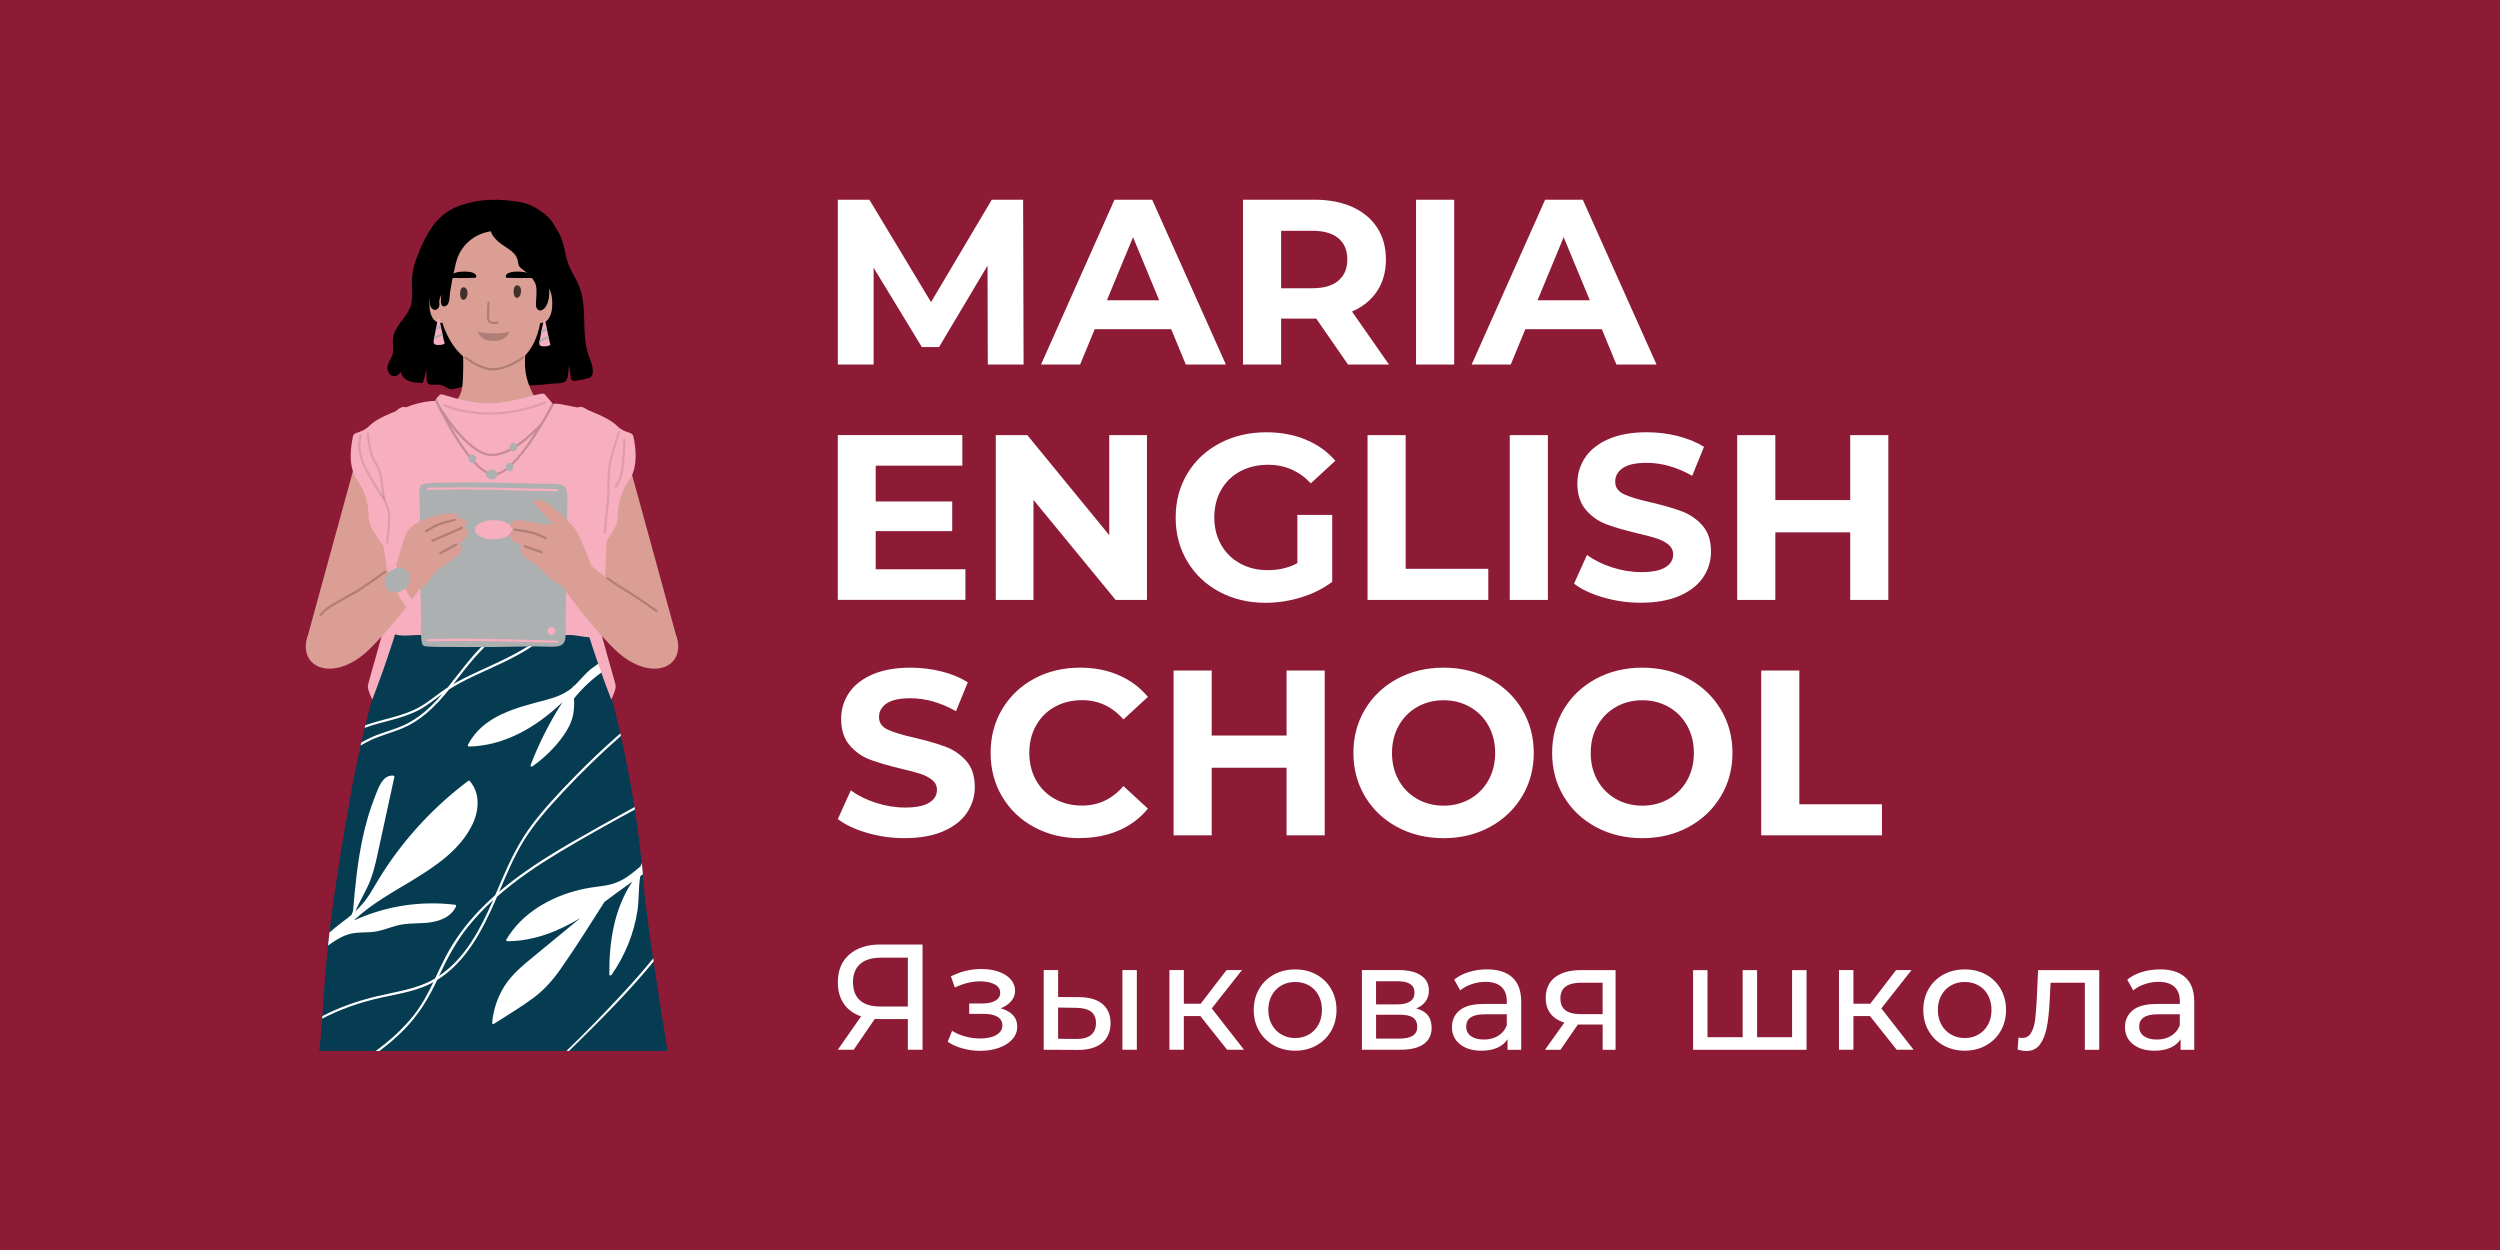 <?xml version="1.0" encoding="UTF-8"?>
<svg id="Layer_1" data-name="Layer 1" xmlns="http://www.w3.org/2000/svg" viewBox="0 0 600 300">
  <defs>
    <style>
      .cls-1, .cls-2, .cls-3, .cls-4, .cls-5, .cls-6, .cls-7, .cls-8, .cls-9, .cls-10, .cls-11 {
        stroke-width: 0px;
      }

      .cls-1, .cls-4, .cls-5, .cls-9 {
        fill: #000;
      }

      .cls-2 {
        fill: #db9e94;
      }

      .cls-3, .cls-4, .cls-5, .cls-9 {
        isolation: isolate;
      }

      .cls-3, .cls-10 {
        fill: #fff;
      }

      .cls-4 {
        opacity: .1;
      }

      .cls-5 {
        opacity: .2;
      }

      .cls-6 {
        fill: #adb0b1;
      }

      .cls-7 {
        fill: #f7aebe;
      }

      .cls-8 {
        fill: #8d1b36;
      }

      .cls-9 {
        opacity: .7;
      }

      .cls-11 {
        fill: #053c52;
      }
    </style>
  </defs>
  <rect class="cls-8" width="600" height="300"/>
  <g>
    <path class="cls-11" d="M160.25,252.23h-83.63c.29-2.58.51-5.17.7-7.76l.05-.63c.16-2.22.3-4.44.45-6.65.23-3.43.54-6.85.9-10.26.11-1.05.23-2.1.35-3.15,1.28-10.96,3.12-21.83,5.05-32.72.71-4.06,1.52-8.11,2.42-12.13h0c.05-.25.1-.49.16-.73.27-1.22.55-2.39.82-3.5h0c.05-.22.11-.43.16-.64,4-16.05,7.49-21.52,7.85-23.86-.11-.12-.09-.35.07-.43.09-.54.16-1.08.25-1.61.05-.35.58-.2.53.14-.08.48-.15.96-.22,1.45,5.67-.02,11.27-1.2,16.94-.88,3.12.17,6.24.42,9.35.68l.81.07c1.83.15,3.66.3,5.5.44,1.46.11,2.93.22,4.39.34.26.02.51.04.77.06l2.9.22c1.34.1,2.68.21,4.02.31.69.05,1.83-.07,2.41.44.4.35.41.89.46,1.37.22,2.01.55,3.96.95,5.89.14.72.3,1.42.46,2.13.73,3.2,1.61,6.37,2.42,9.64.52,2.04,1,4.09,1.46,6.15,1.32,5.84,2.44,11.72,3.36,17.64.66,4.28,1.21,8.57,1.65,12.88.1.9.19,1.8.26,2.7.1,1.07.19,2.15.27,3.22.23,2.94,1.11,9.49,2.21,16.95.04.24.07.49.11.74,1.06,7.22,2.31,15.18,3.36,21.49h0Z"/>
    <path class="cls-3" d="M99.34,211.04c5.44-3.3,11.09-7.18,13.97-13.03,1.68-3.41,2.02-7.53-.57-10.59-.07-.08-.25-.11-.33-.04-7.69,5.78-14.38,12.81-19.72,20.79-1.38,2.05-2.58,4.2-3.88,6.3-.98,1.57-2.17,3-3.53,4.26.9-2.11,2.09-4.07,3.05-6.16,1.15-2.51,1.77-5.17,2.35-7.86,1.32-6.07,2.64-12.15,3.96-18.22.04-.18-.08-.32-.26-.34-2.54-.23-3.57,2.98-4.31,4.83-1.29,3.22-2.25,6.56-2.99,9.94-1.27,5.84-1.85,11.78-2.35,17.73-.13.3-.24.6-.35.9-.27.22-.55.45-.82.67-1.49,1.16-3.07,2.31-4.49,3.58-.12,1.05-.24,2.1-.35,3.15,1.5-1.11,3.1-2.16,4.9-2.71,2.05-.63,4.19-.33,6.29-.63,1.85-.26,3.57-1.01,5.37-1.48,2.33-.61,4.7-.45,7.08-.65,2.8-.24,5.82-1.21,7.08-3.93.09-.2-.02-.38-.23-.41-8.22-1-16.55.28-24.09,3.7,0-.04,0-.08.01-.13,4.18-3.92,9.33-6.69,14.23-9.66h0Z"/>
    <path class="cls-3" d="M154.03,207.13c-.11.26-.21.52-.3.79-.83.72-1.68,1.4-2.56,2.06-1.99,1.49-4.01,2.32-6.49,2.64-1.86.24-3.69.48-5.51.92-7.1,1.71-13.86,5.57-17.64,11.93-.07.13-.03.3.1.38.04.02.08.03.13.04,6.42-.02,12.19-2.36,17.52-5.56-3.71,3.05-7.42,6.11-11.13,9.17-2.66,2.19-5.32,4.33-7.16,7.29-1.64,2.64-2.59,5.62-2.88,8.7-.02.21.25.34.41.24,3.18-2.05,6.47-3.98,9.5-6.23,2.57-1.91,4.64-4.26,6.47-6.86,3.7-5.26,7.11-10.75,10.58-16.18.88-.64,1.75-1.29,2.61-1.94,1.36-.99,2.72-1.97,4.09-2.94-4.4,6.53-5.6,14.54-5.53,22.28,0,.28.35.35.51.14,3.24-4.63,5.41-9.94,6.25-15.52.41-2.72.19-5.54.68-8.23.07-.04.13-.09.19-.13.14-.1.28-.19.43-.28-.08-.9-.16-1.8-.26-2.7h0Z"/>
    <path class="cls-3" d="M145.13,160.82c-.17-.71-.32-1.42-.46-2.13-.91.49-1.78,1.05-2.6,1.68-1.61,1.23-2.79,2.84-4.24,4.22-.09,0-.19.04-.24.11-.08.1-.14.2-.21.3-.02.02-.04.04-.07.06-1.8,1.54-4.05,2.33-6.31,2.93-7.04,1.86-15.09,3.74-18.69,10.77-.09.18.02.41.23.41,8.7-.18,16.33-4.79,22.46-10.66-3.07,4.77-5.63,9.85-7.66,15.14-.08.22.21.44.4.31,2.9-2.06,5.5-4.56,7.54-7.48,1-1.45,1.85-3.02,2.23-4.74.29-1.35.32-2.74.26-4.11,2.11-2.61,4.6-4.91,7.37-6.8h0Z"/>
    <path class="cls-3" d="M133.92,150.45c-2.2,1.84-4.49,3.57-6.91,5.12-4.32,2.77-9.07,4.66-13.69,6.87-1.89.9-3.75,1.88-5.51,3-1.71,2.1-3.51,4.12-5.59,5.86-1.72,1.44-3.61,2.64-5.68,3.51-2.5,1.05-5.15,1.68-7.6,2.84-.82.39-1.63.82-2.4,1.29.05-.25.1-.49.16-.73.88-.52,1.8-.98,2.74-1.39,2.58-1.12,5.36-1.74,7.9-2.97,2.22-1.08,4.21-2.58,5.98-4.28,1.01-.97,1.96-1.99,2.87-3.06-1.87,1.34-3.63,2.83-5.67,3.9-4.07,2.15-8.72,2.69-13,4.28.05-.22.11-.43.16-.63,4.43-1.59,9.27-2.13,13.37-4.58,2.16-1.28,4.05-2.96,6.15-4.33.08-.05.16-.1.24-.15,1.79-2.2,3.47-4.48,5.28-6.65,2.8-3.39,6.08-6.36,9.73-8.82l.81.07c-.36.23-.72.47-1.08.72-4.2,2.9-7.62,6.54-10.77,10.52-.87,1.1-1.73,2.22-2.6,3.33,1.65-.96,3.36-1.81,5.09-2.61,4.65-2.17,9.34-4.14,13.64-6.99,1.94-1.3,3.81-2.69,5.61-4.18.26.02.51.04.77.06h0Z"/>
    <path class="cls-3" d="M152.3,193.69c-5.08,2.79-10.16,5.61-15.18,8.51-6.04,3.5-12.02,7.28-17.33,11.82,1.7-3.97,3.37-7.97,5.58-11.7,2.7-4.55,6.29-8.5,9.89-12.36,4.36-4.67,8.96-9.13,13.76-13.35-.04-.2-.09-.4-.14-.6-3.9,3.41-7.66,6.98-11.27,10.69-3.48,3.59-6.95,7.26-9.95,11.24-3.06,4.07-5.25,8.62-7.26,13.27-.51,1.19-1.03,2.4-1.56,3.63-1.35,1.19-2.65,2.44-3.9,3.75-3.13,3.29-5.86,6.95-7.96,10.97-.91,1.74-1.73,3.52-2.56,5.27-4.23,2.54-9.14,3.12-13.88,4.25-4.55,1.08-9,2.62-13.17,4.77l-.05.63c3.93-2.06,8.15-3.57,12.46-4.65,4.62-1.16,9.51-1.64,13.79-3.87.15-.08.29-.17.44-.25-1.35,2.79-2.78,5.52-4.74,7.99-2.62,3.29-5.73,6.08-9.12,8.54h.9c2.06-1.53,4.02-3.19,5.83-5.03,3.45-3.49,5.94-7.5,7.99-11.91.02-.04.03-.07.05-.11,7.01-4.33,10.97-12.13,14.13-19.43.08-.19.16-.38.25-.57,4.58-4.04,9.71-7.49,14.94-10.64,5.95-3.59,12.05-6.95,18.16-10.28-.03-.19-.06-.38-.09-.56h0ZM105.36,234.22c1.99-4.22,4.1-8.26,7.07-11.94,1.81-2.22,3.78-4.31,5.9-6.23-3.04,6.92-6.6,13.86-12.96,18.17Z"/>
    <path class="cls-3" d="M156.89,230.74c-5.81,7.09-12.31,13.61-18.85,20.04-.49.48-.98.97-1.48,1.45h-.63c4.61-4.4,9.04-9.03,13.36-13.66,2.59-2.77,5.09-5.63,7.49-8.57.04.24.07.49.11.74h0Z"/>
    <path class="cls-2" d="M150.75,110.52l11.87,43.26-15.69-3.36-2.45-9.15s-1.74-1.81-2.1-2.49-5.68-14.21-2.98-16.11c2.7-1.91,11.35-12.14,11.35-12.14Z"/>
    <path class="cls-2" d="M85.41,110.52l-11.87,43.26,15.69-3.36,2.45-9.15s1.74-1.81,2.1-2.49,5.68-14.21,2.98-16.11c-2.7-1.91-11.35-12.14-11.35-12.14Z"/>
    <path class="cls-1" d="M141.16,84.97c-1.26-3.99-.71-8.17-1.2-12.27-.2-1.69-.59-3.35-1.35-4.89-.96-1.94-2.08-3.59-2.61-5.72-.45-1.82-.71-3.69-1.48-5.41-.33-.74-.75-1.45-1.23-2.11-.25-.56-.57-1.1-.95-1.59-1.55-2.01-4.88-4.04-7.28-4.44-5.36-.91-9.85-.95-15.12.96-2.63.95-5.14,3.07-6.56,5.49l-.05.08c-1.46,2.13-2.49,4.58-3.39,6.99-.85,2.26-1.16,4.37-1.07,6.77.05,1.36.15,2.76-.17,4.1-.29,1.25-.97,2.31-1.73,3.33-1.18,1.59-2.59,3.21-2.69,5.28-.07,1.5.41,2.61-.29,4.08-.4.83-.94,1.59-1,2.53-.07,1.08.73,2.38,1.99,2.08.54-.13.89-.58,1.21-1.01.06.36.19.71.4,1.02,1.04,1.53,3.03,1.63,4.71,1.65.12,0,.23-.08.26-.2l.8-2.97v.61c.03.7-.08,1.49.11,2.17.25.92.94.89,1.75.83.81-.06,1.42-.1,2.19.25.35.16.67.38,1.01.56.38.19.63.31,1.06.27.98-.09,1.94-.54,2.95-.62,1.08-.08,2.15.03,3.2.26.12.03.25-.03.3-.14.83.02,1.67-.08,2.42-.13,1.6-.13,3.2-.3,4.8-.34,1.75-.05,3.5.09,5.25.04,1.69-.04,3.37-.2,5.05-.4.9-.1,2.47.02,3.23-.56.75-.56.67-2.03.77-2.83l.13-.99.49,3.34c.01.09.11.16.19.19.07.02.14.04.2.05.06.11.18.17.3.14,1.11-.22,2.38-.31,3.46-.67.4-.14.63-.2.84-.6.73-1.42-.49-3.86-.9-5.19Z"/>
    <path class="cls-2" d="M143.99,110.03c-.07-2.07-.79-4.3-1.78-6.13-.18-.33-.38-.66-.6-.97-.36-.06-.73-.11-1.09-.16-7.04-.92-10.72-3.29-13.47-10.13-1.69-4.21-1.04-8.32-.31-12.67.03-.18-.15-.32-.32-.3-4.55.69-9.12,1.18-13.71,1.5-.04-.8-.09-1.61-.12-2.41-.02-.35-.56-.26-.54.09.04.79.08,1.57.11,2.36l-.55.04c-.14-.17-.47-.15-.48.13-.05,2.91.14,5.81,0,8.72-.07,1.51-.06,3.1-.66,4.51-.68,1.61-2.06,2.8-3.46,3.8-1.15.81-7.91,3.84-7.91,3.84,0,0,7.47,6.44,8.76,6.64,3.79.6,7.65.97,11.48,1.33,3.45.33,6.91.04,10.37-.47.63,1.1,1.55,2,2.66,2.61,1.93,1.05,3.07,1.35,5.22,1.63,1.87.24,3.74.48,5.61.72.56-1.5.82-3.09.78-4.7Z"/>
    <path class="cls-2" d="M130.85,68.81c.06-1.23.15-1.21.13-2.44-.09-3.92-.04-6.93-2.67-10.27-1.8-2.28-4.73-3.56-7.67-4.21-3.89-.86-8.27-.6-11.27,2-3.36,2.92-4.56,5.49-4.94,9.65-.42,4.65.02,8.13,1.34,12.66.69,2.38,1.62,4.73,3.09,6.8,1.47,2.07,3.52,3.84,5.99,4.74,3.26,1.19,7.14.68,9.87-1.28,2.54-1.83,3.93-4.76,4.65-7.62.83-3.29,1.32-6.65,1.48-10.03Z"/>
    <path class="cls-7" d="M92.88,138.6c-.08,1.45-.53,2.82-.84,4.23-.55,2.52-.12,4.91.71,7.32,1.12,3.24,4.95,2.25,7.87,2.25h36.05c2.05,0,4.12.79,6.18.48,2.97-.45,2.15-2.2,2.18-4.57.04-2.48.09-4.95.14-7.43.14-6.86.61-13.7.83-20.56.08-2.5.13-4.99.12-7.49,0-1.05-.02-2.09-.05-3.14-.09-3.33,0-6.52-2.18-9.26-1.53-1.93-3.61-2.36-5.93-2.76-3.87-.67-4.3-1.29-8.17-.24-6.96,1.9-14.88,3.04-21.62-.22-.7-.34-1.4-.73-2.16-.87-2.96-.57-8.52.9-10.94,2.71-1.37,1.03-1.91,2.7-2.12,4.33-.31,2.35-.19,4.77-.21,7.14-.01,2.8-.09,5.58-.42,8.36-.3,2.53-.7,5.06-.67,7.62.04,2.68.5,5.3.9,7.94.21,1.38.38,2.78.3,4.17Z"/>
    <path class="cls-9" d="M111.45,68.98c-1.33-.35-1.31,2.88-.32,2.97.24.01.48-.09.64-.27.57-.59.69-2.44-.32-2.7Z"/>
    <path class="cls-9" d="M124.3,68.5c-1.33-.35-1.31,2.88-.32,2.97.24.01.48-.09.64-.27.57-.59.69-2.44-.32-2.7Z"/>
    <path class="cls-1" d="M128.21,66.67c.1-.12-.15-.3-.24-.37-1.42-.99-2.29-1.08-3.59-1.12-.93-.03-2.65.12-2.95.91-.07.19-.04.53.16.58.2.05,6.52.11,6.62,0Z"/>
    <path class="cls-1" d="M107.49,66.67c-.1-.12.15-.3.24-.37,1.42-.99,2.29-1.08,3.59-1.12.93-.03,2.65.12,2.95.91.07.19.04.53-.16.58-.2.05-6.52.11-6.62,0Z"/>
    <path class="cls-5" d="M118.63,77.78c-.62,0-1.42-.15-1.64-.87-.32-1.02-.02-4.11-.01-4.24.01-.15.15-.26.3-.25s.26.15.25.3c-.08.86-.25,3.26-.01,4.02.23.72,1.78.43,1.8.42.15-.03.29.06.32.21s-.06.29-.21.32c-.26.05-.52.07-.79.07Z"/>
    <path class="cls-5" d="M118.26,88.91h-.02c-3.11-.01-6.55-2.79-6.69-2.9-.12-.09-.13-.26-.04-.38,0,0,0,0,0,0,.1-.11.27-.13.38-.04.03.03,3.43,2.77,6.35,2.78h.02c3.48,0,7.06-2.76,7.1-2.79.12-.09.29-.07.38.05.09.12.07.29-.04.38,0,0,0,0,0,0-.15.12-3.77,2.9-7.44,2.9Z"/>
    <path class="cls-5" d="M114.66,79.57s1.24.44,4.03.44c2.31,0,3.62-.44,3.62-.44,0,0-.51,2.23-3.82,2.27-3.31.03-3.82-2.27-3.82-2.27Z"/>
    <path class="cls-2" d="M129.75,68.9s2.14-1.34,2.67,2.29c.53,3.63-.57,6.14-2.39,6.31-1.81.17-2.34-2.65-2.34-2.65l2.06-5.95Z"/>
    <path class="cls-2" d="M105.86,68.9s-2.14-1.34-2.67,2.29c-.53,3.63.57,6.14,2.39,6.31,1.81.17,2.34-2.65,2.34-2.65l-2.06-5.95Z"/>
    <path class="cls-1" d="M131.81,68.86c-.16-2.36-.48-4.72-.73-7.07-.22-2.05-.35-3.86-1.59-5.59-1.24-1.72-2.75-2.63-4.75-3.29-2.46-.81-4.94-1.55-7.53-1.84-.05,0-.09,0-.14.02-.68-.41-1.72-.45-2.42-.52-3-.27-5.43.58-7.36,2.84-1.9,2.22-2.56,5.14-3.35,7.88-.9,3.17-.94,6.59-.81,9.86-.07.06-.11.16-.09.26.2.94-.13,2.32.93,2.86.7.36,1.33-.22,1.47-.9.07-.35-.04-.68-.02-1.03.03-.55.26-1.12.51-1.61-.26,1.64-.23,3.28,1.1,2.68.99-.45.85-2.41.98-3.22.25-1.68.59-3.35.94-5.02.23-.94.39-1.9.69-2.83,1.19-3.67,4.31-6.26,8.14-6.82.47,1.29,1.46,2.27,2.6,3.1.97.71,2.11,1.3,2.94,2.18.55.58.88,1.22,1,2.01.05.28.06.57.17.84.3.72,1.04,1.06,1.61,1.53.84.69,1.64,1.53,2.19,2.47.67,1.14.45,2.77.41,4.06-.02.7-.26,1.7.17,2.34.58.87,1.5.39,1.99-.28,1.01-1.38,1.04-3.3.93-4.92Z"/>
    <path class="cls-7" d="M131.94,82.16c-.05-.22-.1-.44-.15-.66-.03-.13-.06-.27-.09-.4l-.11-.54c-.09-.44-.18-.88-.27-1.32-.02-.11-.05-.23-.07-.35-.01-.07-.03-.13-.04-.19-.13-.63-.27-1.27-.42-1.91-.14-.58-.52,1.09-.58,1.38-.07.35-.14.7-.21,1.06-.05.22-.09.43-.13.65-.06.3-.11.6-.17.89-.05.26-.11.52-.15.78-.02.12-.04.24-.06.36-.01.09-.03.19-.05.3-.02.19-.03.4.04.54.28.56,1.86.41,2.32.2.13-.06.25-.12.27-.27v-.05c0-.15-.1-.35-.13-.48Z"/>
    <path class="cls-6" d="M131.32,79.25c-.48.21-.97.42-1.45.64.04-.22.08-.43.13-.65.4-.18.81-.35,1.21-.52.01.07.03.13.04.19l.07.35Z"/>
    <path class="cls-6" d="M131.7,81.1c-.76.36-1.52.73-2.27,1.12.02-.11.04-.21.05-.3.02-.12.04-.24.06-.36.67-.35,1.35-.68,2.04-.99.04.18.08.36.12.54Z"/>
    <path class="cls-7" d="M106.55,81.81c-.05-.22-.1-.44-.15-.66-.05-.23-.1-.45-.15-.68l-.11-.54c-.09-.43-.17-.87-.26-1.3l-.02-.07-.1-.47c-.11-.54-.23-1.08-.35-1.62-.14-.58-.53,1.09-.58,1.38-.05.24-.1.49-.14.73-.05.22-.09.43-.13.64-.08.41-.16.82-.24,1.22l-.08.4c-.04.22-.09.43-.11.66-.01.03-.01.05-.02.08-.03.24-.13.61,0,.84.29.56,1.86.41,2.32.2.13-.06.25-.12.27-.27,0-.02,0-.03,0-.05,0-.15-.1-.35-.13-.48Z"/>
    <path class="cls-6" d="M105.87,78.63c-.44.2-.88.38-1.33.58.04-.21.08-.42.13-.64.36-.16.72-.32,1.08-.48l.1.47.02.07Z"/>
    <path class="cls-6" d="M106.25,80.47c-.72.32-1.43.66-2.14,1.02.03-.22.07-.44.11-.66.63-.32,1.27-.62,1.91-.9l.11.54Z"/>
    <path class="cls-7" d="M139.97,98.07s5.78,1.84,7.97,4.01c2.18,2.17,3.82,1.35,4.09,2.71.27,1.35,1.5,6.91-1.09,10.56-2.59,3.66-2.59,6.82-2.73,9.23-.14,2.41-4.21,7.24-4.21,7.24,0,0-4.02-33.75-4.02-33.75Z"/>
    <path class="cls-7" d="M96.76,98.07s-5.78,1.84-7.97,4.01c-2.18,2.17-3.82,1.35-4.09,2.71-.27,1.35-1.5,6.91,1.09,10.56,2.59,3.66,2.59,6.82,2.73,9.23.14,2.41,4.21,7.24,4.21,7.24,0,0,4.02-33.75,4.02-33.75Z"/>
    <path class="cls-7" d="M104.03,96.64s1.22-1.94,1.85-2.01c.63-.07,7.45,2.86,13.94,2.01,6.48-.85,10.33-2.69,10.93-2.01.6.68,2.92,3.44,2.92,3.44,0,0-10.65,3.74-14.3,4.21-3.65.47-9.42.81-11.45-.81-2.03-1.62-3.89-4.83-3.89-4.83Z"/>
    <path class="cls-5" d="M117.64,54.74c-.06,0-.12-.02-.16-.05-.12-.09-.14-.26-.06-.38,0,0,0,0,0,0,.01-.01.94-1.26.56-2.37-.43-1.26-.66-2.03-.62-2.5.03-.38,0-.81,0-.81-.01-.15.1-.28.25-.29h0c.15-.01.28.1.29.25,0,.02.04.48,0,.9-.03.37.2,1.15.59,2.28.47,1.38-.6,2.81-.64,2.87-.05.07-.13.11-.22.11Z"/>
    <path class="cls-5" d="M105.87,70.18c-.15,0-.27-.12-.27-.27,0-.02,0-.04,0-.06,0-.04.88-4,1.19-5.56.08-.41.11-.83.11-1.25.02-.93.03-1.89,1.1-3.79,1.52-2.69,3.08-3.75,3.15-3.79.13-.08.29-.05.38.07.08.12.05.29-.07.37,0,0,0,0,0,0-.02.01-1.53,1.04-2.98,3.61-1,1.78-1.02,2.63-1.04,3.54,0,.41-.02.84-.12,1.35-.39,1.86-.79,3.71-1.2,5.57-.03.12-.14.21-.27.21Z"/>
    <path class="cls-5" d="M102.7,70.53c-.15,0-.27-.12-.27-.27,0-.2-.02-4.94.91-7.56.93-2.61,1.89-3.94,1.93-4,.09-.12.26-.15.38-.06.12.09.15.25.06.37,0,0,0,0,0,0,0,.01-.96,1.33-1.85,3.86-.9,2.53-.88,7.32-.88,7.37,0,.15-.12.27-.27.27h0Z"/>
    <path class="cls-5" d="M110.42,54.01c-.09,0-.17-.04-.22-.11-.09-.12-.07-.29.05-.38,0,0,0,0,0,0,.08-.06,2.09-1.53,3.98-1.99.93-.22,1.85-.46,2.77-.71.14-.04.29.04.34.19.04.14-.04.29-.19.34-.92.25-1.85.49-2.79.71-1.79.43-3.77,1.88-3.79,1.89-.05.04-.1.06-.16.05Z"/>
    <path class="cls-5" d="M131.85,68.41h-.03c-.15-.02-.26-.15-.25-.3,0-.01.1-1.05-.15-2.09-.3-1.26-.85-2.41-1.79-3.73-.56-.78-.89-1.54-1.27-2.42-.38-.86-.81-1.85-1.56-3.06-1.43-2.32-3.61-3.08-3.63-3.09-.14-.05-.22-.2-.17-.34,0,0,0,0,0,0,.05-.14.2-.22.35-.17.1.03,2.39.83,3.92,3.32.77,1.24,1.21,2.24,1.59,3.12.37.85.7,1.58,1.22,2.32.98,1.38,1.55,2.58,1.87,3.91.17.75.22,1.51.16,2.27-.01.14-.13.24-.27.24Z"/>
    <path class="cls-5" d="M136.51,87h-.01c-.15,0-.27-.13-.26-.28,0,0,0,0,0,0,0-.05.22-4.64,0-8.62-.22-3.96-1.07-6.52-1.08-6.55-.05-.14.03-.3.17-.34.14-.05.3.03.34.17h0c.04.11.88,2.65,1.11,6.69.23,4.01,0,8.63,0,8.68,0,.14-.13.26-.27.26Z"/>
    <path class="cls-5" d="M138.06,87.86c-.15,0-.27-.12-.27-.27h0v-6.1c0-.15.12-.27.27-.27s.27.12.27.27v6.1c0,.15-.12.27-.27.27h0Z"/>
    <path class="cls-5" d="M102.34,87.86h-.02c-.15-.01-.26-.14-.25-.29,0,0,0,0,0,0l.36-4.44c.01-.15.14-.26.29-.25,0,0,0,0,0,0,.15.01.26.14.25.29,0,0,0,0,0,0l-.36,4.44c-.01.14-.13.25-.27.25Z"/>
    <path class="cls-5" d="M96.76,88.04s-.08,0-.11-.02c-.14-.06-.2-.22-.14-.36.02-.04,1.94-4.32,2.84-7.18.89-2.84,1.12-5.94,1.13-5.97.01-.15.14-.26.29-.25.15.01.26.14.25.29h0s-.24,3.2-1.15,6.1c-.9,2.88-2.84,7.2-2.86,7.24-.05.1-.14.16-.25.16Z"/>
    <path class="cls-5" d="M127.14,61.55c-.12,0-.23-.08-.26-.19,0-.02-.69-2.22-2.26-3.91-1.58-1.69-4.37-2.72-4.39-2.73-.14-.05-.21-.2-.16-.34,0,0,0,0,0,0,.05-.14.21-.21.35-.16.12.04,2.94,1.08,4.61,2.87,1.67,1.79,2.36,4.03,2.39,4.12.04.14-.04.29-.18.34,0,0,0,0,0,0-.03,0-.05.01-.08.01Z"/>
    <path class="cls-7" d="M95.02,98.69s1.53,25.2.29,36.3c-1.24,11.09-7.03,28.61-7.03,29.72s1.07,3.17,1.07,3.17c0,0,8.25-20.84,9.2-32.01,1.01-11.79.74-17.33.2-27.48-.4-7.62-.53-10.24-1.49-10.65s-2.25.96-2.25.96h0Z"/>
    <path class="cls-7" d="M141.11,98.46s-1.61,25.43-.37,36.52c1.24,11.09,7.03,28.61,7.03,29.72s-1.07,3.17-1.07,3.17c0,0-8.25-20.84-9.2-32.01-1.01-11.79-.74-17.33-.2-27.48.4-7.62.53-10.24,1.49-10.65s2.33.74,2.33.74Z"/>
    <path class="cls-2" d="M101.06,140.84s-.13.2-.38.55c-.59.86-1.2,1.71-1.82,2.54-.46.61-.92,1.22-1.39,1.83-2.19,2.83-5.24,6.5-8.74,9.98-7.1,7.04-15.06,5.64-15.33-.31-.27-5.96,8.42-11.49,12.24-13.52,2.05-1.09,5.09-3.34,7.48-5.19.74-.57,1.47-1.15,2.19-1.73.89-.71,1.45-1.17,1.45-1.17l4.3,7.03Z"/>
    <path class="cls-5" d="M76.9,147.84c-.07,0-.13-.02-.18-.07-.11-.1-.12-.27-.02-.38h0c.05-.05,1.13-1.26,2.33-2.03,1.23-.8,6.8-3.87,6.86-3.9.27-.15,3.96-2.73,6.38-4.43.12-.09.29-.06.38.07.09.12.06.29-.06.38,0,0,0,0,0,0-.62.43-6.05,4.25-6.43,4.46-.05.03-5.6,3.09-6.82,3.88-1.14.74-2.21,1.93-2.22,1.94-.05.06-.13.09-.2.09h0Z"/>
    <path class="cls-5" d="M133,96.4c-.13-.07-.3-.02-.37.12,0,0,0,0,0,0-.87,1.66-1.79,3.29-2.75,4.9-.34.39-7.69,8.72-13,7.35-5.39-1.38-11.2-11.25-11.41-11.61-.23-.46-.45-.92-.67-1.38-.06-.14-.23-.2-.36-.13-.14.06-.2.22-.13.36,0,0,0,0,0,0,.34.74,8.45,18.13,14.24,18.13h.09c5.63-.19,14.12-16.67,14.48-17.37.07-.13.01-.3-.12-.36,0,0,0,0,0,0ZM118.62,113.59h-.08c-3.33,0-7.71-6.62-10.61-11.79,2.28,3.04,5.57,6.66,8.82,7.49.45.11.91.17,1.37.17,3.8,0,8.04-3.52,10.39-5.82-2.96,4.64-6.93,9.85-9.89,9.95Z"/>
    <path class="cls-6" d="M119.38,113.86c0,.65-.62,1.18-1.39,1.18s-1.39-.53-1.39-1.18.62-1.18,1.39-1.18,1.39.53,1.39,1.18Z"/>
    <path class="cls-6" d="M123.21,112.1c0,.56-.41,1.02-.91,1.02s-.91-.45-.91-1.02.41-1.02.91-1.02.91.45.91,1.02Z"/>
    <path class="cls-6" d="M124.11,107.29c0,.56-.41,1.02-.91,1.02s-.91-.45-.91-1.02.41-1.02.91-1.02.91.45.91,1.02Z"/>
    <path class="cls-6" d="M114.27,110.07c0,.56-.41,1.02-.91,1.02s-.91-.45-.91-1.02.41-1.02.91-1.02.91.45.91,1.02Z"/>
    <path class="cls-4" d="M92.93,130.47h-.03c-.15-.02-.26-.15-.24-.3,0,0,0,0,0,0,0-.04.46-3.92.47-6.25,0-1.26-.28-1.89-.6-2.61-.27-.6-.57-1.27-.76-2.39-.1-.6-.17-1.23-.25-1.89-.23-2.06-.47-4.19-1.62-5.77-1.6-2.2-1.88-7.05-1.89-7.25,0-.15.11-.28.26-.28.15,0,.28.11.29.26,0,.05.29,4.89,1.79,6.97,1.23,1.7,1.49,4,1.72,6.03.07.66.14,1.28.24,1.87.18,1.05.45,1.66.72,2.26.33.75.65,1.45.65,2.83,0,2.37-.46,6.28-.47,6.32-.02.14-.13.24-.27.24h0Z"/>
    <path class="cls-4" d="M92.23,120.05c-.09,0-.17-.04-.22-.11-.02-.03-2.5-3.28-4.67-7.72-2.21-4.52-1.11-7.6-1.06-7.73.05-.14.21-.21.35-.16.14.05.21.21.16.35-.01.03-1.06,3.01,1.04,7.31,2.15,4.39,4.59,7.6,4.61,7.63.09.12.07.29-.05.38-.05.04-.11.06-.17.06Z"/>
    <path class="cls-4" d="M145.13,128.12h-.02c-.15,0-.26-.14-.25-.29,0-.03.21-3.14.67-6.56.28-2.1.27-3.91.27-5.5,0-1.03,0-2,.06-2.95.18-2.46,2.34-8.92,2.43-9.19.05-.14.21-.21.35-.16.13.05.2.19.17.33-.02.07-2.23,6.67-2.4,9.06-.07.93-.06,1.9-.06,2.91,0,1.61.01,3.44-.27,5.58-.28,2.17-.51,4.35-.67,6.53-.01.14-.13.25-.27.25h0Z"/>
    <path class="cls-4" d="M147.77,117.07h-.04c-.15-.02-.25-.18-.23-.33.01-.1.07-.18.18-.36.35-.53,1.28-1.94,1.55-4.85.34-3.6.34-5.98.34-6,0-.15.12-.27.27-.27s.27.12.27.27c0,.02,0,2.42-.34,6.05-.28,3.04-1.27,4.53-1.64,5.1-.05.08-.09.14-.11.17-.02.13-.13.21-.26.21Z"/>
    <path class="cls-6" d="M101.06,116.43c-.77,1.13-.18,3.84-.27,8.15-.13,6.21,0,14.82.24,21.3.19,5.17-.35,8.56.7,9.13.52.29,4.34.26,9.56.28,4.83.02,10.64-.02,15.31-.14,4.67-.12,7.43.52,8.51-.62s.51-3.76.68-8.51c.21-5.74.32-13.33.27-19.34-.04-5.45.54-8.9-.55-9.9-1.09-1.01-4-.56-8.8-.75-5.21-.19-10.42-.28-15.64-.25-5.1.03-9.59.03-10.02.66Z"/>
    <path class="cls-2" d="M111.47,126.61c.17-.2.31-.4.39-.62.56-1.57-.78-1.72-1.98-1.48.03-.06.06-.13.07-.2.21-1.48-2.25-1.09-2.99-1-2.17.28-4.35.97-6.32,1.91-1.99.94-3.11,2.27-3.76,4.35-.65,2.03-1.23,4.07-1.76,6.13-.17.68-.33,1.36-.49,2.05-.05.21.11.33.27.34.41.29.83.57,1.24.87.63.43,1.25.87,1.87,1.3.6.42,1.36,1.14,2.15,1.2.19.02.35-.01.51-.06.44-.14.78-.49,1.14-.81,1.02-.89,2.24-2.94,3.24-3.83s4.59-3.01,5.26-3.87c.7-.88.55-1.71-.13-2.33.6-.49,1.15-1.01,1.65-1.56,1.03-1.12.61-2.02-.38-2.36Z"/>
    <path class="cls-5" d="M102.25,127.76c-.15,0-.27-.11-.28-.26,0-.1.05-.19.13-.24.03-.02.66-.42,2.06-1.18,1.43-.78,4.75-1.53,4.89-1.56.15-.03.29.06.33.2.03.14-.06.29-.2.32,0,0,0,0,0,0-.03,0-3.39.76-4.75,1.5-1.38.75-2.03,1.16-2.03,1.16-.04.03-.09.05-.15.04Z"/>
    <path class="cls-5" d="M103.75,130.06c-.15,0-.27-.12-.27-.27,0-.11.06-.21.16-.25l7.1-3.11c.14-.06.3,0,.36.14.06.14,0,.3-.14.36,0,0,0,0,0,0l-7.1,3.11s-.07.02-.11.02Z"/>
    <path class="cls-5" d="M105.68,133.03c-.1,0-.19-.05-.24-.14-.07-.13-.03-.29.1-.37,0,0,0,0,0,0l3.84-2.11c.13-.07.3-.03.37.11.07.13.03.29-.1.37,0,0,0,0,0,0l-3.84,2.11s-.09.03-.13.03Z"/>
    <path class="cls-2" d="M139.4,133.8s7.3,6.07,11.12,8.1c3.82,2.03,12.51,7.57,12.24,13.52-.27,5.96-8.24,7.36-15.34.32-7.1-7.04-12.33-14.9-12.33-14.9l4.3-7.03Z"/>
    <path class="cls-5" d="M157.51,146.87c-.06,0-.11-.02-.16-.05-.05-.04-5.07-3.61-6.96-4.69-1.92-1.09-4.72-3.1-4.75-3.12-.12-.09-.15-.25-.06-.37,0,0,0,0,0,0,.09-.12.26-.15.38-.06,0,0,0,0,0,0,.03.02,2.8,2.01,4.7,3.09,1.92,1.09,6.8,4.57,7.01,4.72.12.08.16.25.07.37-.05.08-.14.12-.23.12h0Z"/>
    <path class="cls-4" d="M117.81,99.53c-.19,0-.38,0-.58,0-6.92-.16-10.52-1.95-10.67-2.03-.13-.07-.19-.23-.12-.36,0,0,0,0,0,0,.07-.13.23-.18.37-.12.04.02,3.65,1.81,10.44,1.97,6.78.16,13.33-2.57,13.39-2.6.14-.06.3,0,.36.14.06.14,0,.3-.14.35,0,0,0,0,0,0-.06.03-6.33,2.65-13.04,2.65Z"/>
    <path class="cls-7" d="M133.67,117.93h0s-5.09-.14-14.27-.34c-9.17-.2-16.64,0-16.71,0-.15,0-.27-.12-.28-.26,0-.15.12-.27.27-.28h0c.08,0,7.55-.2,16.74,0,9.18.2,14.22.34,14.27.34.15,0,.27.13.27.28h0c0,.15-.13.26-.27.26Z"/>
    <path class="cls-7" d="M133.67,154.26h0s-5.09-.14-14.27-.34c-9.17-.2-16.64,0-16.71,0-.13,0-.28-.11-.28-.26,0-.15.12-.27.27-.28h0c.08,0,7.55-.2,16.74,0,9.18.2,14.22.34,14.27.34.15,0,.27.13.27.28h0c0,.15-.13.26-.27.26Z"/>
    <path class="cls-7" d="M122.91,127.13c0,1.27-2,2.3-4.47,2.3s-4.47-1.03-4.47-2.3,2-2.3,4.47-2.3c2.47,0,4.47,1.03,4.47,2.3Z"/>
    <path class="cls-2" d="M142.36,136.99c-1-2.84-2.15-5.62-3.38-8.37-.52-1.16-1.17-2.06-2-2.77-1.75.12-3.86-.05-5.63-.07-2.09-.02-3.68-.5-5.73-.85-1.24-.21-3.88-.29-2.9,1.7.11.23.29.43.49.62-1.02.49-1.34,1.48-.12,2.55.6.52,1.56.72,2.25,1.17-.64.75-.64,1.46.2,2.31.82.83,1.96,1.45,2.91,2.13,1.16.84,1.98,1.92,3.14,2.97,1.07.96,2.33,1.67,3.52,2.48.57.4,1.09.87,1.85.73.83-.16,1.55-1.02,2.13-1.53l3.03-2.67c.17-.03.33-.17.25-.39Z"/>
    <path class="cls-2" d="M137.62,126.46s-3.38-3.76-5.61-5.25c-2.23-1.49-3.41-1.44-3.82-.86-.41.59,1.64,2.24,2.87,3.56,1.23,1.32,3.46,3.94,3.46,3.94,0,0,2.57-.41,2.47-.54-.1-.14.64-.84.64-.84Z"/>
    <path class="cls-5" d="M131,129.46c-.05,0-.1-.01-.15-.04-.01,0-.4-.24-2.04-.94-1.65-.7-5.28-1.08-5.31-1.09-.15-.01-.26-.15-.24-.3,0,0,0,0,0,0,.02-.15.15-.26.3-.24,0,0,0,0,0,0,.15.02,3.75.4,5.47,1.13,1.71.72,2.11.97,2.12.98.13.08.17.24.09.37-.05.08-.14.13-.23.13Z"/>
    <path class="cls-5" d="M130.01,132.81s-.06,0-.09-.02l-4.09-1.42c-.14-.05-.22-.2-.17-.34,0,0,0,0,0,0,.05-.14.21-.21.35-.17l4.09,1.42c.14.05.22.2.17.35-.04.11-.14.18-.26.18Z"/>
    <path class="cls-7" d="M133.28,151.4c0-.51-.42-.93-.93-.93,0,0,0,0,0,0-.52,0-.94.41-.94.93h0c0,.51.42.93.93.93,0,0,0,0,0,0,.51,0,.93-.41.94-.93,0,0,0,0,0,0Z"/>
    <path class="cls-7" d="M98.86,143.93c-.46.61-.92,1.22-1.39,1.83-1.89-2.84-3.54-5.8-4.35-9.05.64-.5,1.28-1,1.91-1.51.03.16.06.32.09.49.23,1.12.59,2.2,1.03,3.25.71,1.73,1.66,3.38,2.71,4.99Z"/>
    <path class="cls-6" d="M97.89,137.11c-.98-1.15-2.9-1.13-4.29.04-1.39,1.17-1.73,3.04-.75,4.19.98,1.15,2.9,1.13,4.29-.04,1.39-1.17,1.73-3.04.75-4.19Z"/>
    <path class="cls-2" d="M109.06,73.65c-.46,0-.9.09-1.27.3-.35.2-.59.64-.42,1.01.11.24.36.38.6.48.58.24,1.22.33,1.84.26.41-.05.82-.17,1.13-.43.31-.26.51-.74.26-1.06-.12-.16-.33-.24-.52-.3-.52-.17-1.07-.25-1.62-.26Z"/>
    <path class="cls-2" d="M124.8,73.75c-.2.06-.4.14-.52.3-.24.32-.05.81.26,1.06.32.26.73.38,1.13.43.63.07,1.26-.02,1.84-.26.24-.1.49-.25.6-.48.16-.36-.08-.81-.42-1.01-.37-.21-.81-.3-1.27-.3-.55,0-1.1.09-1.62.26Z"/>
  </g>
  <path id="id-76930aaa-3b59-44cc-be11-6ab873b2004aD6z1nYkh18" class="cls-10" d="M245.66,87.48h-8.59l-.06-23.73-11.64,19.55h-4.12l-11.58-19.04v23.22h-8.59v-39.55h7.57l14.8,24.58,14.58-24.58h7.52l.11,39.55ZM284.59,87.48l-3.5-8.47h-18.36l-3.5,8.47h-9.38l17.63-39.55h9.04l17.69,39.55h-9.61ZM265.66,72.06h12.54l-6.27-15.14-6.27,15.14ZM333.35,87.48h-9.83l-7.63-11.02h-8.42v11.02h-9.15v-39.55h17.12c3.5,0,6.55.58,9.13,1.75,2.58,1.17,4.57,2.82,5.96,4.97,1.39,2.15,2.09,4.69,2.09,7.63h0c0,2.94-.71,5.47-2.12,7.6-1.41,2.13-3.42,3.76-6.02,4.89h0l8.87,12.71ZM323.35,62.28c0-2.22-.72-3.93-2.15-5.11-1.43-1.19-3.52-1.78-6.27-1.78h-7.46v13.79h7.46c2.75,0,4.84-.6,6.27-1.81,1.43-1.21,2.15-2.9,2.15-5.08h0ZM339.85,87.48v-39.55h9.15v39.55h-9.15ZM387.94,87.48l-3.5-8.47h-18.36l-3.5,8.47h-9.38l17.63-39.55h9.04l17.69,39.55h-9.61ZM369.01,72.06h12.54l-6.27-15.14-6.27,15.14ZM210.17,136.63h21.53v7.34h-30.63v-39.55h29.89v7.34h-20.79v8.59h18.36v7.12h-18.36v9.15ZM266.23,104.43h9.04v39.55h-7.52l-19.72-24.01v24.01h-9.04v-39.55h7.57l19.66,24.01v-24.01ZM311.37,135.17v-11.58h8.36v16.05c-2.15,1.62-4.63,2.86-7.46,3.73s-5.67,1.3-8.53,1.3h0c-4.11,0-7.8-.88-11.07-2.63-3.28-1.75-5.85-4.18-7.71-7.29-1.86-3.11-2.8-6.62-2.8-10.54h0c0-3.92.93-7.43,2.8-10.54,1.86-3.11,4.45-5.54,7.77-7.29,3.31-1.75,7.04-2.63,11.19-2.63h0c3.47,0,6.61.58,9.44,1.75,2.83,1.17,5.2,2.86,7.12,5.08h0l-5.88,5.42c-2.83-2.98-6.23-4.46-10.23-4.46h0c-2.52,0-4.77.53-6.72,1.58-1.96,1.05-3.48,2.54-4.58,4.46-1.09,1.92-1.64,4.12-1.64,6.61h0c0,2.45.55,4.63,1.64,6.55,1.09,1.92,2.61,3.42,4.55,4.49,1.94,1.07,4.15,1.61,6.64,1.61h0c2.64,0,5.01-.56,7.12-1.69h0ZM328.21,143.98v-39.55h9.15v32.09h19.83v7.46h-28.99ZM362.34,143.98v-39.55h9.15v39.55h-9.15ZM393.87,144.66c-3.13,0-6.15-.42-9.07-1.27-2.92-.85-5.26-1.95-7.03-3.31h0l3.11-6.89c1.7,1.24,3.71,2.24,6.05,2.99s4.67,1.13,7.01,1.13h0c2.6,0,4.52-.39,5.76-1.16s1.86-1.8,1.86-3.08h0c0-.94-.37-1.72-1.1-2.34-.73-.62-1.68-1.12-2.83-1.5-1.15-.38-2.7-.79-4.66-1.24h0c-3.01-.72-5.48-1.43-7.4-2.15-1.92-.72-3.57-1.86-4.94-3.45s-2.06-3.69-2.06-6.33h0c0-2.3.62-4.38,1.86-6.24,1.24-1.86,3.12-3.34,5.62-4.44,2.51-1.09,5.57-1.64,9.18-1.64h0c2.52,0,4.99.3,7.4.9,2.41.6,4.52,1.47,6.33,2.6h0l-2.83,6.95c-3.65-2.07-7.31-3.11-10.96-3.11h0c-2.56,0-4.45.41-5.68,1.24s-1.84,1.92-1.84,3.28h0c0,1.36.71,2.36,2.12,3.02s3.57,1.31,6.47,1.95h0c3.01.72,5.48,1.43,7.4,2.15,1.92.72,3.57,1.85,4.94,3.39,1.37,1.54,2.06,3.63,2.06,6.27h0c0,2.26-.63,4.32-1.89,6.19-1.26,1.86-3.15,3.34-5.68,4.44-2.52,1.09-5.59,1.64-9.21,1.64h0ZM444.05,104.43h9.15v39.55h-9.15v-16.22h-17.97v16.22h-9.15v-39.55h9.15v15.59h17.97v-15.59ZM217.18,201.16c-3.13,0-6.15-.42-9.07-1.27-2.92-.85-5.26-1.95-7.03-3.31h0l3.11-6.89c1.7,1.24,3.71,2.24,6.05,2.99,2.34.75,4.67,1.13,7.01,1.13h0c2.6,0,4.52-.39,5.76-1.16,1.24-.77,1.86-1.8,1.86-3.08h0c0-.94-.37-1.72-1.1-2.34-.73-.62-1.68-1.12-2.83-1.5-1.15-.38-2.7-.79-4.66-1.24h0c-3.01-.72-5.48-1.43-7.4-2.15-1.92-.72-3.57-1.86-4.94-3.45-1.37-1.58-2.06-3.69-2.06-6.33h0c0-2.3.62-4.38,1.86-6.24,1.24-1.86,3.12-3.34,5.62-4.44,2.51-1.09,5.57-1.64,9.18-1.64h0c2.52,0,4.99.3,7.4.9,2.41.6,4.52,1.47,6.33,2.6h0l-2.83,6.95c-3.65-2.07-7.31-3.11-10.96-3.11h0c-2.56,0-4.45.41-5.68,1.24-1.22.83-1.84,1.92-1.84,3.28h0c0,1.36.71,2.36,2.12,3.02,1.41.66,3.57,1.31,6.47,1.95h0c3.01.72,5.48,1.43,7.4,2.15,1.92.72,3.57,1.85,4.94,3.39,1.37,1.54,2.06,3.63,2.06,6.27h0c0,2.26-.63,4.32-1.89,6.19-1.26,1.86-3.15,3.34-5.68,4.44-2.52,1.09-5.59,1.64-9.21,1.64h0ZM259.16,201.16c-4.03,0-7.68-.88-10.93-2.63-3.26-1.75-5.82-4.18-7.68-7.29-1.86-3.11-2.8-6.62-2.8-10.54h0c0-3.92.93-7.43,2.8-10.54,1.86-3.11,4.43-5.54,7.68-7.29,3.26-1.75,6.92-2.63,10.99-2.63h0c3.43,0,6.53.6,9.3,1.81,2.77,1.21,5.09,2.94,6.98,5.2h0l-5.88,5.42c-2.67-3.09-5.99-4.63-9.94-4.63h0c-2.45,0-4.63.54-6.55,1.61-1.92,1.07-3.42,2.57-4.49,4.49-1.07,1.92-1.61,4.11-1.61,6.55h0c0,2.45.54,4.63,1.61,6.55,1.07,1.92,2.57,3.42,4.49,4.49,1.92,1.07,4.11,1.61,6.55,1.61h0c3.96,0,7.27-1.56,9.94-4.69h0l5.88,5.42c-1.88,2.3-4.22,4.05-7.01,5.25-2.79,1.21-5.9,1.81-9.32,1.81h0ZM308.78,160.93h9.15v39.55h-9.15v-16.22h-17.97v16.22h-9.15v-39.55h9.15v15.59h17.97v-15.59ZM346.46,201.16c-4.11,0-7.81-.89-11.1-2.66-3.3-1.77-5.88-4.21-7.74-7.32-1.86-3.11-2.8-6.6-2.8-10.48h0c0-3.88.93-7.37,2.8-10.48,1.86-3.11,4.45-5.55,7.74-7.32,3.3-1.77,7-2.66,11.1-2.66h0c4.11,0,7.8.89,11.07,2.66,3.28,1.77,5.86,4.21,7.74,7.32,1.88,3.11,2.83,6.6,2.83,10.48h0c0,3.88-.94,7.37-2.83,10.48-1.88,3.11-4.46,5.55-7.74,7.32-3.28,1.77-6.97,2.66-11.07,2.66h0ZM346.46,193.36c2.34,0,4.45-.54,6.33-1.61,1.88-1.07,3.36-2.57,4.44-4.49,1.07-1.92,1.61-4.11,1.61-6.55h0c0-2.45-.54-4.63-1.61-6.55-1.07-1.92-2.55-3.42-4.44-4.49-1.88-1.07-3.99-1.61-6.33-1.61h0c-2.34,0-4.45.54-6.33,1.61-1.88,1.07-3.36,2.57-4.44,4.49-1.07,1.92-1.61,4.11-1.61,6.55h0c0,2.45.54,4.63,1.61,6.55,1.07,1.92,2.55,3.42,4.44,4.49,1.88,1.07,3.99,1.61,6.33,1.61h0ZM394.15,201.16c-4.11,0-7.81-.89-11.1-2.66-3.3-1.77-5.88-4.21-7.74-7.32-1.86-3.11-2.8-6.6-2.8-10.48h0c0-3.88.93-7.37,2.8-10.48,1.86-3.11,4.45-5.55,7.74-7.32,3.3-1.77,7-2.66,11.1-2.66h0c4.11,0,7.8.89,11.07,2.66,3.28,1.77,5.86,4.21,7.74,7.32,1.88,3.11,2.83,6.6,2.83,10.48h0c0,3.88-.94,7.37-2.83,10.48-1.88,3.11-4.46,5.55-7.74,7.32-3.28,1.77-6.97,2.66-11.07,2.66h0ZM394.15,193.36c2.34,0,4.45-.54,6.33-1.61,1.88-1.07,3.36-2.57,4.44-4.49,1.07-1.92,1.61-4.11,1.61-6.55h0c0-2.45-.54-4.63-1.61-6.55-1.07-1.92-2.55-3.42-4.44-4.49-1.88-1.07-3.99-1.61-6.33-1.61h0c-2.34,0-4.45.54-6.33,1.61-1.88,1.07-3.36,2.57-4.44,4.49s-1.61,4.11-1.61,6.55h0c0,2.45.54,4.63,1.61,6.55s2.55,3.42,4.44,4.49c1.88,1.07,3.99,1.61,6.33,1.61h0ZM422.69,200.48v-39.55h9.15v32.09h19.83v7.46h-28.99Z"/>
  <path id="id-76930aaa-3b59-44cc-be11-6ab873b2004aD-YM9nyY414" class="cls-10" d="M211.28,226.69h10.13v25.25h-3.53v-7.36h-6.96c-.43,0-.76-.01-.97-.04h0l-5.05,7.39h-3.82l5.59-8.01c-1.8-.6-3.19-1.61-4.15-3.01-.96-1.41-1.44-3.12-1.44-5.14h0c0-2.86.92-5.09,2.76-6.69,1.84-1.6,4.32-2.4,7.45-2.4h0ZM204.72,235.75c0,1.88.55,3.31,1.64,4.31s2.71,1.5,4.85,1.5h6.67v-11.72h-6.46c-2.16,0-3.82.5-4.98,1.51-1.15,1.01-1.73,2.48-1.73,4.4h0ZM240.13,241.99c1.27.34,2.26.88,2.96,1.62.7.75,1.05,1.67,1.05,2.78h0c0,1.13-.38,2.13-1.15,3.01-.77.88-1.83,1.56-3.19,2.06-1.36.49-2.88.74-4.56.74h0c-1.42,0-2.81-.19-4.17-.56-1.36-.37-2.57-.91-3.62-1.61h0l1.05-2.63c.91.58,1.96,1.03,3.14,1.35,1.18.32,2.37.49,3.57.49h0c1.63,0,2.94-.28,3.91-.85.97-.57,1.46-1.33,1.46-2.29h0c0-.89-.39-1.58-1.17-2.06s-1.88-.72-3.3-.72h-3.5v-2.49h3.25c1.3,0,2.32-.23,3.07-.69.75-.46,1.12-1.08,1.12-1.88h0c0-.87-.44-1.54-1.32-2.02-.88-.48-2.06-.72-3.55-.72h0c-1.9,0-3.91.49-6.02,1.48h0l-.94-2.67c2.33-1.18,4.77-1.77,7.32-1.77h0c1.54,0,2.92.22,4.15.65,1.23.43,2.19,1.05,2.88,1.84s1.05,1.7,1.05,2.71h0c0,.94-.31,1.78-.94,2.52-.63.75-1.47,1.31-2.52,1.7h0ZM259.1,239.32c2.4.02,4.24.58,5.52,1.66,1.27,1.08,1.91,2.61,1.91,4.58h0c0,2.07-.69,3.66-2.07,4.78-1.38,1.12-3.36,1.67-5.93,1.64h0l-8.04-.04v-19.12h3.46v6.46l5.16.04ZM269.38,251.94v-19.12h3.46v19.12h-3.46ZM258.27,249.35c1.56.02,2.75-.29,3.55-.94.81-.65,1.21-1.61,1.21-2.89h0c0-1.25-.4-2.16-1.19-2.74s-1.98-.88-3.57-.9h0l-4.33-.07v7.5l4.33.04ZM294.51,251.94l-6.42-8.08h-3.97v8.08h-3.46v-19.12h3.46v8.08h4.04l6.2-8.08h3.71l-7.25,9.2,7.75,9.92h-4.08ZM310.85,252.16c-1.9,0-3.61-.42-5.12-1.26-1.51-.84-2.7-2-3.55-3.48-.85-1.48-1.28-3.16-1.28-5.03h0c0-1.88.43-3.55,1.28-5.03.85-1.48,2.04-2.63,3.55-3.46,1.51-.83,3.22-1.24,5.12-1.24h0c1.9,0,3.6.41,5.1,1.24,1.5.83,2.68,1.98,3.53,3.46s1.28,3.16,1.28,5.03h0c0,1.88-.43,3.55-1.28,5.03-.85,1.48-2.03,2.64-3.53,3.48-1.5.84-3.2,1.26-5.1,1.26h0ZM310.85,249.13c1.23,0,2.33-.28,3.3-.85.97-.57,1.74-1.36,2.29-2.38.55-1.02.83-2.19.83-3.52h0c0-1.32-.28-2.49-.83-3.52s-1.32-1.81-2.29-2.36c-.97-.55-2.07-.83-3.3-.83h0c-1.23,0-2.33.28-3.3.83-.97.55-1.74,1.34-2.31,2.36-.56,1.02-.85,2.19-.85,3.52h0c0,1.32.28,2.49.85,3.52.56,1.02,1.33,1.82,2.31,2.38.97.57,2.07.85,3.3.85h0ZM339.88,242.02c2.48.63,3.71,2.18,3.71,4.65h0c0,1.68-.63,2.98-1.89,3.9-1.26.91-3.14,1.37-5.64,1.37h-9.2v-19.12h8.87c2.26,0,4.03.43,5.3,1.28s1.91,2.06,1.91,3.63h0c0,1.01-.27,1.88-.81,2.62s-1.29,1.29-2.25,1.68h0ZM330.25,235.5v5.55h5.19c1.32,0,2.33-.24,3.01-.72.69-.48,1.03-1.18,1.03-2.09h0c0-1.83-1.35-2.74-4.04-2.74h-5.19ZM335.81,249.27c1.44,0,2.52-.23,3.25-.69.72-.46,1.08-1.17,1.08-2.13h0c0-.99-.33-1.72-.99-2.2-.66-.48-1.7-.72-3.12-.72h-5.77v5.74h5.55ZM356.9,232.65c2.64,0,4.67.65,6.08,1.95,1.41,1.3,2.11,3.23,2.11,5.81h0v11.54h-3.28v-2.52c-.58.89-1.4,1.57-2.47,2.04-1.07.47-2.34.7-3.8.7h0c-2.14,0-3.85-.52-5.14-1.55-1.29-1.03-1.93-2.39-1.93-4.08h0c0-1.68.61-3.04,1.84-4.06,1.23-1.02,3.17-1.53,5.84-1.53h5.48v-.69c0-1.49-.43-2.63-1.3-3.43-.87-.79-2.14-1.19-3.82-1.19h0c-1.13,0-2.24.19-3.32.56-1.08.37-2,.87-2.74,1.5h0l-1.44-2.6c.99-.79,2.16-1.4,3.53-1.82,1.37-.42,2.82-.63,4.36-.63h0ZM356.11,249.49c1.32,0,2.46-.29,3.43-.88.96-.59,1.66-1.42,2.09-2.51h0v-2.67h-5.34c-2.93,0-4.4.99-4.4,2.96h0c0,.96.37,1.72,1.12,2.27.75.55,1.78.83,3.1.83h0ZM379.37,232.83h8.37v19.12h-3.1v-6.06h-5.95l-4.18,6.06h-3.71l4.65-6.53c-1.44-.43-2.55-1.15-3.32-2.15s-1.15-2.24-1.15-3.73h0c0-2.19.75-3.85,2.24-5,1.49-1.14,3.55-1.71,6.17-1.71h0ZM374.5,239.64c0,1.27.4,2.22,1.21,2.83.81.61,2.01.92,3.62.92h5.3v-7.54h-5.16c-3.32,0-4.98,1.26-4.98,3.79h0ZM430.11,232.83h3.46v19.12h-27.23v-19.12h3.46v16.09h8.44v-16.09h3.46v16.09h8.4v-16.09ZM455.21,251.94l-6.42-8.08h-3.97v8.08h-3.46v-19.12h3.46v8.08h4.04l6.2-8.08h3.71l-7.25,9.2,7.75,9.92h-4.08ZM471.54,252.16c-1.9,0-3.61-.42-5.12-1.26-1.51-.84-2.7-2-3.55-3.48-.85-1.48-1.28-3.16-1.28-5.03h0c0-1.88.43-3.55,1.28-5.03.85-1.48,2.04-2.63,3.55-3.46,1.51-.83,3.22-1.24,5.12-1.24h0c1.9,0,3.6.41,5.1,1.24,1.5.83,2.68,1.98,3.53,3.46.85,1.48,1.28,3.16,1.28,5.03h0c0,1.88-.43,3.55-1.28,5.03-.85,1.48-2.03,2.64-3.53,3.48-1.5.84-3.2,1.26-5.1,1.26h0ZM471.54,249.13c1.23,0,2.33-.28,3.3-.85.97-.57,1.74-1.36,2.29-2.38.55-1.02.83-2.19.83-3.52h0c0-1.32-.28-2.49-.83-3.52s-1.32-1.81-2.29-2.36c-.97-.55-2.07-.83-3.3-.83h0c-1.23,0-2.33.28-3.3.83-.97.55-1.74,1.34-2.31,2.36-.56,1.02-.85,2.19-.85,3.52h0c0,1.32.28,2.49.85,3.52.56,1.02,1.33,1.82,2.31,2.38.97.57,2.07.85,3.3.85h0ZM489.14,232.83h14.68v19.12h-3.46v-16.09h-8.22l-.22,4.26c-.12,2.57-.35,4.72-.69,6.44-.34,1.72-.89,3.1-1.66,4.13s-1.84,1.55-3.21,1.55h0c-.63,0-1.33-.11-2.13-.32h0l.22-2.92c.31.07.6.11.87.11h0c.96,0,1.68-.42,2.16-1.26.48-.84.79-1.84.94-2.99.14-1.15.28-2.8.4-4.94h0l.32-7.07ZM518.43,232.65c2.64,0,4.67.65,6.08,1.95,1.41,1.3,2.11,3.23,2.11,5.81h0v11.54h-3.28v-2.52c-.58.89-1.4,1.57-2.47,2.04-1.07.47-2.34.7-3.8.7h0c-2.14,0-3.85-.52-5.14-1.55-1.29-1.03-1.93-2.39-1.93-4.08h0c0-1.68.61-3.04,1.84-4.06,1.23-1.02,3.17-1.53,5.84-1.53h5.48v-.69c0-1.49-.43-2.63-1.3-3.43-.87-.79-2.14-1.19-3.82-1.19h0c-1.13,0-2.24.19-3.32.56-1.08.37-2,.87-2.74,1.5h0l-1.44-2.6c.99-.79,2.16-1.4,3.53-1.82,1.37-.42,2.82-.63,4.36-.63h0ZM517.63,249.49c1.32,0,2.46-.29,3.43-.88.96-.59,1.66-1.42,2.09-2.51h0v-2.67h-5.34c-2.93,0-4.4.99-4.4,2.96h0c0,.96.37,1.72,1.12,2.27s1.78.83,3.1.83h0Z"/>
</svg>